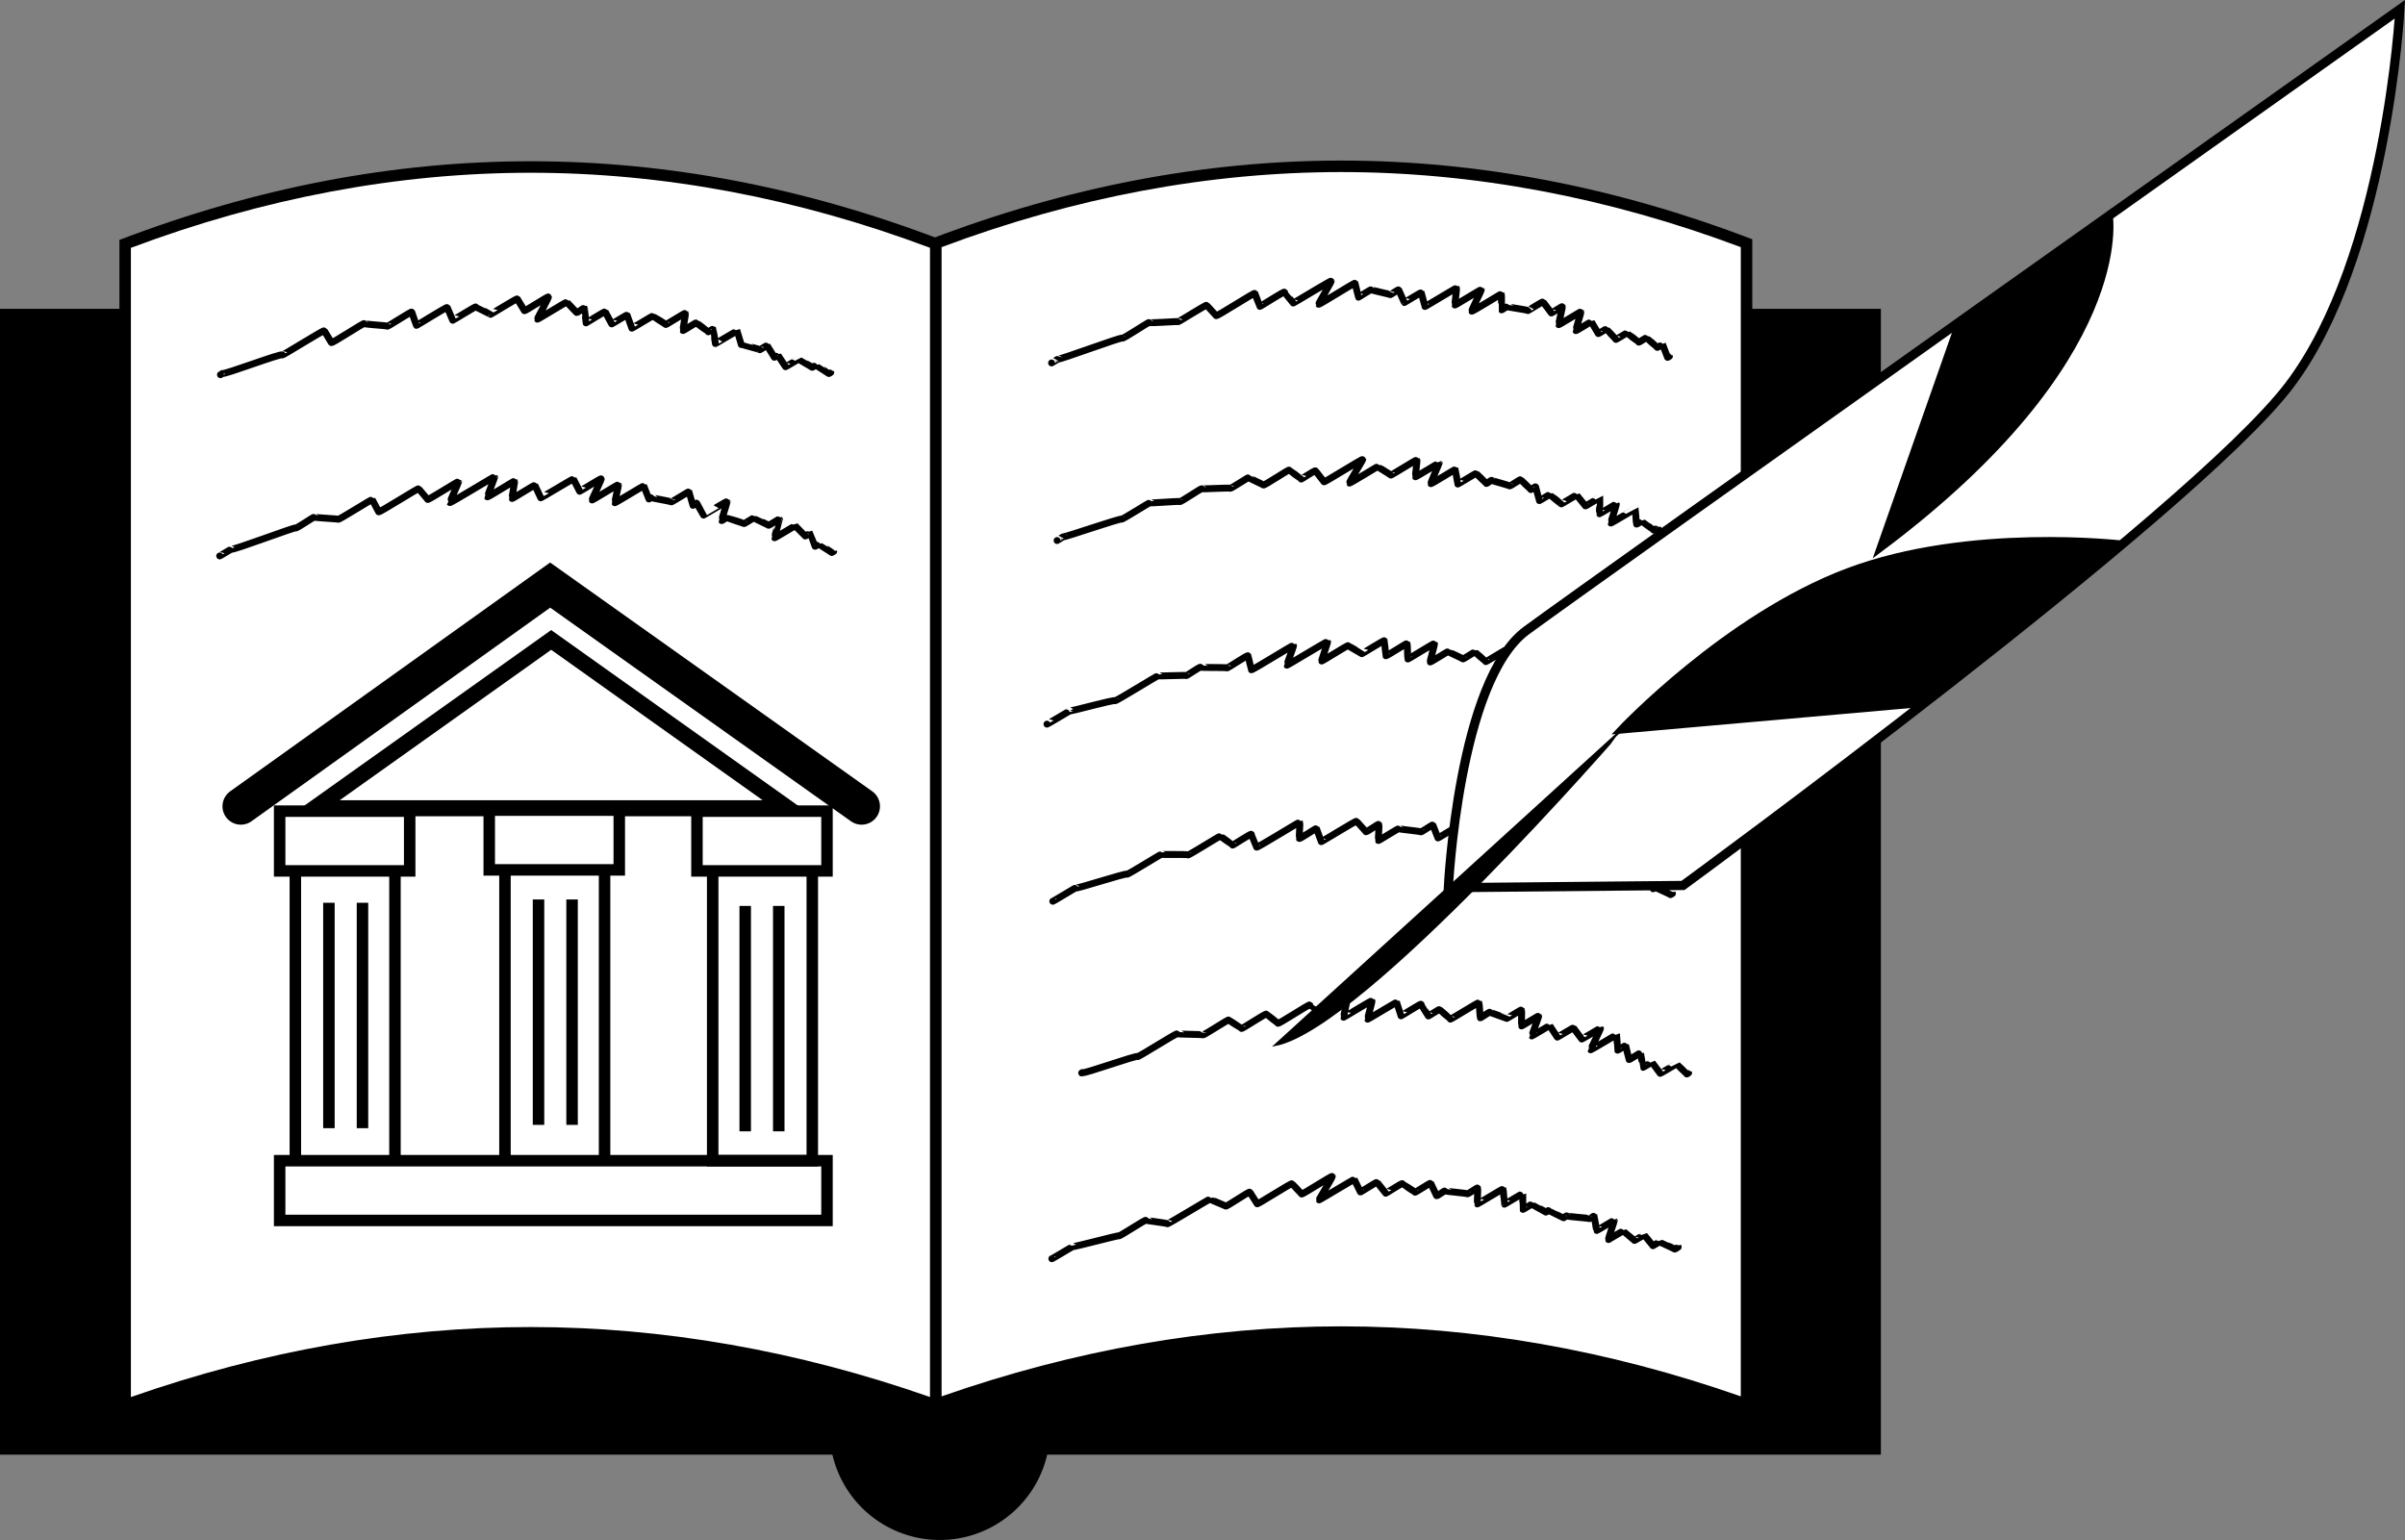 <?xml version="1.0" encoding="UTF-8"?> <svg xmlns="http://www.w3.org/2000/svg" id="Слой_1" data-name="Слой 1" viewBox="0 0 1047.22 670.68"><rect x="0" y="0" width="1047.22" height="670.68" fill="#808080" stroke="none"/><defs><style>.cls-1,.cls-3,.cls-8{fill:#fff;}.cls-2,.cls-6,.cls-7{fill:none;}.cls-2,.cls-3,.cls-4,.cls-5,.cls-6,.cls-7,.cls-8{stroke:#000;}.cls-2,.cls-6{stroke-linecap:round;}.cls-2{stroke-linejoin:round;}.cls-2,.cls-5{stroke-width:3px;}.cls-3,.cls-4,.cls-5,.cls-6,.cls-7,.cls-8{stroke-miterlimit:10;}.cls-3{stroke-width:4px;}.cls-6{stroke-width:16px;}.cls-7,.cls-8{stroke-width:5px;}</style></defs><rect x="0.5" y="134.98" width="818" height="498"></rect><path d="M1297,327V824H480V327h817m1-1H479V825h819V326Z" transform="translate(-479 -191.52)"></path><path d="M888.24,861.7A47.52,47.52,0,1,1,907,857.81,47.46,47.46,0,0,1,888.24,861.7Z" transform="translate(-479 -191.52)"></path><path d="M888.2,766.18v1h0A47,47,0,1,1,869.61,771a47,47,0,0,1,18.59-3.85v-1m0,0a48,48,0,1,0,44.1,29,47.75,47.75,0,0,0-44.1-29Z" transform="translate(-479 -191.52)"></path><path class="cls-1" d="M886.5,803.44c-58.58-20.91-117.94-31.52-176.5-31.52s-117.92,10.61-176.5,31.52V297.72c58.58-22.21,118-33.47,176.5-33.47s117.92,11.26,176.5,33.47Z" transform="translate(-479 -191.52)"></path><path d="M710,266.75c57.71,0,116.23,11,174,32.7V799.91c-57.76-20.24-116.26-30.49-174-30.49s-116.24,10.25-174,30.49V299.45c57.77-21.7,116.29-32.7,174-32.7m0-5q-89.5,0-179,34.25V807q89.5-32.58,179-32.58T889,807V296q-89.5-34.26-179-34.25Z" transform="translate(-479 -191.52)"></path><path class="cls-1" d="M1239.5,803.14c-58.58-20.91-117.94-31.51-176.5-31.51s-117.92,10.6-176.5,31.51V297.42c58.58-22.21,118-33.47,176.5-33.47s117.92,11.26,176.5,33.47Z" transform="translate(-479 -191.52)"></path><path d="M1063,266.45c57.71,0,116.23,11,174,32.7V799.61c-57.76-20.23-116.26-30.49-174-30.49s-116.24,10.26-174,30.49V299.15c57.77-21.7,116.29-32.7,174-32.7m0-5q-89.5,0-179,34.25v511q89.5-32.58,179-32.58t179,32.58v-511q-89.51-34.24-179-34.25Z" transform="translate(-479 -191.52)"></path><path class="cls-2" d="M575,354.7c0,.08,1-.73,1.07-.62.42.74,25.43-8.84,25.9-8,.16.28,18-10.95,18.23-10.52.07.13,3,5,3.09,5.14.28.47,14.11-8.7,14.35-8.29s9.83.86,10,1.16,10.45-6.51,10.66-6.16c.07.13,1.88,5.61,2,5.79s13.23-8.15,13.45-7.77c.09.15,2.3,5.44,2.37,5.56s9.93-6.11,10.09-5.82c.06.1,6.35,3.11,6.42,3.22s11.42-7,11.61-6.71l3.11,5.14c.18.31,10.27-6.33,10.45-6s-4.91,9.49-4.79,9.69,12.67-7.65,12.82-7.4,4.17,4.39,4.23,4.48c.17.31,3.31-2.12,3.4-2s.64,6.43.69,6.53,8.2-5.1,8.36-4.83,2.8,5.19,2.85,5.28,6.61-4,6.7-3.86,2,5.6,2.07,5.73,9-5.42,9.11-5.26,5.6,3.48,5.69,3.64,8.43-5.14,8.55-4.93-1.21,7.37-1.1,7.56,5.73-3.56,5.84-3.37,5.12,3.81,5.19,3.93,2-1.32,2.09-1.2,1,6.23,1,6.32,9.42-5.57,9.48-5.48,1.69,5.74,1.78,5.9.05-.16.11-.06,7.84,2.07,8,2.32c.05.08,3.09-1.91,3.14-1.82s3.11,5,3.16,5.11,1.53-.95,1.56-.9,3.24,4.87,3.32,5,5.6-3.33,5.64-3.26,5.82,3.34,5.92,3.51,1.59-1,1.61-.93,5.61,3.53,5.68,3.65.83-.5.84-.48" transform="translate(-479 -191.52)"></path><path class="cls-2" d="M574.66,433.62c.05.09,5-3,5.05-2.92.38.66,27.77-9.73,28-9.26s8-5,8.18-4.72,10.23.72,10.37.94c.21.38,14.65-8.82,14.81-8.55s2.76,5.2,2.82,5.3c.24.43,17.21-10.38,17.4-10.05.06.11,3.89,4.56,3.94,4.66.21.35,13.32-8.06,13.48-7.78.08.13-3.94,9-3.84,9.14.2.35,19.43-11.48,19.54-11.28s-3.28,8.64-3.2,8.78c.19.32,11.75-7.06,11.87-6.86s-1.24,7.37-1.12,7.58,9.79-6,9.94-5.74,2.48,5.31,2.56,5.45,14.09-8.37,14.19-8.19,2.66,5.2,2.74,5.34,9.25-5.72,9.41-5.43-4.1,9-4,9.22,11.37-6.88,11.5-6.65-1.72,7.63-1.59,7.85,12.51-7.48,12.62-7.28,2.15,5.56,2.21,5.65.94-.74,1-.59,8.73,1.65,8.83,1.83,7.53-4.56,7.62-4.4,1.65,5.81,1.72,5.93,1.53-1.15,1.64-.95,3,5.11,3,5.19,10.18-6.11,10.28-5.93-2.52,8.14-2.41,8.32,2-1.32,2.11-1.22,7.55,2.37,7.64,2.52,4.15-2.5,4.2-2.42,6.38,3,6.49,3.17,4.7-2.83,4.76-2.74-2.26,8-2.16,8.18,8.89-5.27,9-5.17,4.29,4.28,4.36,4.4,2-1.23,2.06-1.18,2.11,5.48,2.21,5.65,1.58-1,1.6-.93,5.58,3.46,5.69,3.65c0,0,.82-.51.83-.48" transform="translate(-479 -191.52)"></path><path class="cls-2" d="M936.89,349.57c0,.08,2.91-1.85,3-1.72.28.48,27.39-9.62,27.71-9.07s11.6-7.16,11.8-6.81,12.55-.57,12.65-.38,12.17-7.47,12.36-7.14c.07.12,4.07,4.38,4.16,4.53.26.46,16.62-10.15,16.86-9.73.06.1,2,5.53,2.14,5.69s10.51-6.61,10.75-6.21c0,.1,3.7,4.6,3.78,4.75s16.37-9.85,16.54-9.55-5.6,9.9-5.48,10.09c.21.37,15.69-9.52,15.89-9.18.09.16,1.37,6,1.44,6.1s5.47-3.52,5.63-3.25,8.25,2,8.32,2.13,3.46-2.33,3.6-2.08,2.4,5.43,2.45,5.51,7.27-4.5,7.4-4.27,1.47,5.84,1.57,6,13.66-8.18,13.79-8-.86,7.15-.74,7.36,11.35-6.88,11.49-6.64-4.32,9-4.15,9.33,12.81-7.62,12.91-7.46,0,6.8.07,6.89,2.31-1.5,2.38-1.37,9,1.4,9.11,1.67c0,.1,6.45-4,6.56-3.79s3.54,4.71,3.62,4.84,4.74-3,4.84-2.8-1.76,7.68-1.64,7.88,9.64-5.77,9.73-5.62-2.37,8-2.26,8.23,6.66-4,6.72-3.87,3,5,3.07,5.15,3.48-2.13,3.53-2,4.09,4.45,4.14,4.54,4.73-2.84,4.77-2.76,5.07,3.77,5.17,3.95,3.27-2,3.31-1.91,4.63,4,4.73,4.19,2.29-1.39,2.32-1.33,2.12,5.58,2.17,5.67.82-.51.83-.48" transform="translate(-479 -191.52)"></path><path class="cls-2" d="M939.29,426.91c0,.08,2.79-1.83,2.89-1.67.22.39,24.91-8.2,25.23-7.64.19.32,12.18-7.36,12.32-7.12s12.8-.8,12.95-.54c.28.48,9.45-5.95,9.66-5.58.11.19,12.18-.51,12.36-.21s7.92-4.87,8-4.65,6.35,3.05,6.44,3.21c.25.43,11-6.81,11.24-6.49.08.14,5.14,3.8,5.21,3.92s6-3.92,6.21-3.58c.06.1,3.66,4.65,3.73,4.77.18.32,16.65-10.06,16.85-9.72.11.19-6,10-5.81,10.28s12.26-7.31,12.36-7.14,5.57,3.44,5.69,3.65,11.19-6.83,11.35-6.56-.76,7.09-.64,7.3,10.25-6.1,10.33-6-3.78,8.74-3.62,9,10.55-6.31,10.65-6.15,1,6.19,1.07,6.32,7.91-4.76,8-4.62,4.35,4.17,4.46,4.36,2.22-1.59,2.35-1.36,7.68,2.2,7.81,2.42,4.63-2.92,4.74-2.74,4.39,4.22,4.46,4.35,2-1.41,2.09-1.2,1.54,5.88,1.61,6,4.4-2.67,4.45-2.57,5.07,3.88,5.12,4,6.6-3.93,6.65-3.84,3.75,4.54,3.84,4.71,6.4-3.79,6.44-3.72-.46,7-.36,7.14,7.35-4.35,7.39-4.27c.15.26-2.5,8.14-2.4,8.32s10.64-6.23,10.67-6.17.42,6.45.52,6.63,2.23-1.36,2.26-1.3,5.15,3.82,5.21,3.92,1.57-1,1.6-.93,4.09,4.42,4.15,4.53,4.63-2.7,4.64-2.67" transform="translate(-479 -191.52)"></path><path class="cls-2" d="M934.89,506.87c.07.13,10-5.88,10-5.79.2.35,19.3-5,19.64-4.41.23.4,18.68-11.14,18.83-10.87s12-.35,12.14-.08,6-4,6.26-3.61c.1.17,11.41,0,11.55.26s8.89-5.71,9.14-5.28c.1.17,1.35,6,1.42,6.1.22.39,18.21-10.89,18.38-10.61s-3,8.41-2.9,8.61,17.56-10.51,17.72-10.24-2.71,8.2-2.58,8.42,11.39-7,11.59-6.69,5.86,3.4,5.92,3.51,9.64-5.95,9.81-5.66c.07.12.55,6.42.63,6.56.17.3,9.17-5.56,9.29-5.36s.18,6.59.28,6.77,11.47-7,11.61-6.71-2,7.77-1.87,8,7.72-4.67,7.82-4.51,6.39,3,6.48,3.18,5.07-3.12,5.15-3,4.67,4,4.77,4.17,8.53-5.14,8.63-5,1.79,5.69,1.88,5.84,4.59-2.78,4.65-2.68,1.91,5.64,2,5.78,2.52-1.67,2.61-1.51,1.82,5.69,1.9,5.83,10.35-6.12,10.42-6,1,6.23,1,6.32,4.62-2.82,4.68-2.71,4.82,3.95,4.9,4.1,6.87-4.12,6.94-4,1,6.19,1.06,6.32,5.68-3.4,5.73-3.31-2,7.8-1.85,8,2.93-1.77,3-1.72,7,2.72,7.1,2.83,2.21-1.38,2.26-1.3,5.16,3.83,5.21,3.92,1.59-.95,1.6-.93,5.62,3.54,5.68,3.65.83-.5.84-.48" transform="translate(-479 -191.52)"></path><path class="cls-2" d="M937.42,584c.09.15,10-6,10-5.79.29.51,21.95-6.61,22.32-6,.22.38,14.85-8.85,15-8.65s11.36-.09,11.56.26,14-8.46,14.16-8.18,5.18,3.73,5.27,3.89,7.92-5.08,8.14-4.7c0,.08,2.25,5.5,2.31,5.6.23.41,18.65-11.1,18.79-10.85s-.32,6.91-.24,7.06c.22.37,7.36-4.56,7.49-4.32s2,5.55,2.1,5.72,15.17-9.23,15.37-8.88c.09.16,4.06,4.47,4.11,4.56.17.3,5.47-3.53,5.63-3.26s-.35,6.89-.24,7.07,8.76-5.37,8.9-5.13,9.47,1.12,9.61,1.37,5.09-3.22,5.21-3,2.13,5.5,2.22,5.65,8.47-5.17,8.59-5,1,6.24,1,6.33,7.43-4.63,7.58-4.38,2.38,5.36,2.46,5.51,3.58-2.27,3.67-2.12,4.63,4.14,4.68,4.23,9.64-5.81,9.75-5.63.83,6.23.92,6.4,7.49-4.52,7.58-4.38.07,6.64.18,6.83,5.27-3.19,5.33-3.08.28,6.57.36,6.72,5.84-3.54,5.91-3.41,1.13,6.08,1.22,6.22,9.2-5.42,9.24-5.34,0,6.68.09,6.88,6.89-4.07,6.93-4,5.16,3.75,5.25,3.9,3.5-2.13,3.55-2,3.59,4.68,3.67,4.81,4.67-2.78,4.71-2.72.92,6.28,1,6.37.93-.61,1-.56,6.51,2.93,6.61,3.11c0,0,.82-.51.84-.48" transform="translate(-479 -191.52)"></path><path class="cls-2" d="M950,658.77c.08.15.19-.29.27-.15.44.76,23.76-7.75,24.18-7,.18.32,16.89-10.29,17.12-9.89.1.17,11.18.25,11.28.42.21.36,11-6.78,11.21-6.47s5.49,3.61,5.56,3.71c.17.3,10.59-6.68,10.83-6.25.08.13,4.9,3.84,5,4,.25.44,13.64-8.37,13.86-8,0,.09,5.79,3.42,5.86,3.54.18.32,10.3-6.21,10.41-6s-1.62,7.71-1.55,7.83,12.21-7.43,12.37-7.15-2,7.85-1.91,8,12.56-7.49,12.66-7.31,1.82,5.73,1.89,5.85,8.57-5.38,8.76-5.06c0,.08,3.06,5,3.14,5.11s4.76-3,4.88-2.82,4.63,4,4.73,4.2,12.28-7.45,12.44-7.18.47,6.43.57,6.6,4.11-2.72,4.26-2.46,7.23,2.62,7.29,2.72,6.33-3.89,6.43-3.72-.09,6.83,0,7,7.31-4.52,7.44-4.29-3.09,8.54-3,8.66,7.73-4.59,7.79-4.49,3.27,4.9,3.33,5,6.9-4.14,7-4,3.56,4.7,3.64,4.83,8.12-4.8,8.17-4.72c.14.25-4.37,9.27-4.29,9.41s11.33-6.66,11.37-6.57.27,6.59.35,6.73,3.48-2.13,3.53-2,1.37,5.91,1.47,6.08,5-3,5-2.91,1,6.22,1.09,6.3,3.83-2.29,3.86-2.23,3.53,4.72,3.61,4.85,7.1-4.15,7.12-4.11,4.33,4.2,4.42,4.37.83-.5.84-.48" transform="translate(-479 -191.52)"></path><path class="cls-2" d="M937,739.66c.08.15,9.12-5.39,9.18-5.3.21.37,19.89-5,20.08-4.66s11.49-7.15,11.71-6.77c.07.13,9.26,1.24,9.41,1.5s18.39-10.9,18.51-10.69,6.76,2.87,6.83,3c.25.42,10.24-6.51,10.5-6.06.07.11,3.16,5,3.21,5.07.19.33,14.94-9.14,15.17-8.76.08.15,4.09,4.34,4.19,4.51.18.33,13.11-8,13.32-7.69s-5.83,10.06-5.73,10.24,15.19-9.1,15.33-8.86,2.55,5.23,2.65,5.4,7.11-4.46,7.26-4.19,3.71,4.62,3.78,4.75,7-4.48,7.23-4.17c.08.14,5.41,3.54,5.52,3.73s6.67-4.19,6.82-3.93,2.52,5.34,2.57,5.44c.16.27,3.5-2.24,3.6-2.07s9.71,1,9.83,1.25,4.36-2.78,4.47-2.59-.26,6.88-.17,7,11.11-6.7,11.23-6.48.51,6.52.56,6.6,8-4.76,8-4.64,0,6.76.07,6.89,3.81-2.32,3.86-2.23,6,3.25,6.09,3.41,1.21-.84,1.27-.73,6.41,3.09,6.47,3.2,1.3-1,1.39-.81c.17.3,9.87,1,10,1.17s1.86-1.26,1.94-1.12,1,6.17,1.11,6.29,7.64-4.58,7.71-4.46-2.73,8.17-2.59,8.42c0,0,6.35-3.8,6.41-3.7s4.85,4,4.92,4.09,4.16-2.46,4.19-2.41,3.74,4.53,3.84,4.71c0,0,2.85-1.71,2.88-1.67s6.49,2.95,6.59,3.12,1.52-.9,1.54-.88" transform="translate(-479 -191.52)"></path><path class="cls-3" d="M1109.66,578.09s4.35-90.16,34-112S1524,195.54,1524,195.54s-5.78,107.92-48.18,163.81-264,217.77-264,217.77Z" transform="translate(-479 -191.52)"></path><path class="cls-4" d="M1034.5,646.5l150.32-136.83S1073,638.79,1034.5,646.5Z" transform="translate(-479 -191.52)"></path><path class="cls-4" d="M1112.5,575.5" transform="translate(-479 -191.52)"></path><path class="cls-5" d="M1316.83,497.83,1184.5,509.5s46-49,99-69,119.69-12.06,119.69-12.06" transform="translate(-479 -191.52)"></path><path class="cls-5" d="M1297.5,430.5l34.76-99,65.21-46.3S1408.5,347.5,1297.5,430.5Z" transform="translate(-479 -191.52)"></path><path d="M719,474.49,811.09,540H626.92L719,474.49m0-8.59L605,547H833L719,465.9Z" transform="translate(-479 -191.52)"></path><polyline class="cls-6" points="104.87 351.13 239.56 254.79 375.17 351.13"></polyline><rect class="cls-7" x="219.88" y="366.11" width="43.37" height="148.39"></rect><rect class="cls-8" x="213.03" y="352.8" width="56.62" height="26.02"></rect><line class="cls-8" x1="234.49" y1="391.7" x2="234.49" y2="489.86"></line><line class="cls-8" x1="249.1" y1="391.7" x2="249.1" y2="489.86"></line><rect class="cls-7" x="128.61" y="362.55" width="43.37" height="148.39"></rect><rect class="cls-8" x="121.77" y="353.24" width="56.62" height="26.02"></rect><rect class="cls-8" x="121.77" y="505.46" width="238.33" height="26.02"></rect><rect class="cls-7" x="310.33" y="362.55" width="43.37" height="142.91"></rect><rect class="cls-8" x="303.48" y="353.24" width="56.62" height="26.02"></rect><line class="cls-8" x1="143.22" y1="393.14" x2="143.22" y2="491.3"></line><line class="cls-8" x1="157.84" y1="393.14" x2="157.84" y2="491.3"></line><line class="cls-8" x1="324.49" y1="394.51" x2="324.49" y2="492.67"></line><line class="cls-8" x1="339.1" y1="394.51" x2="339.1" y2="492.67"></line></svg> 